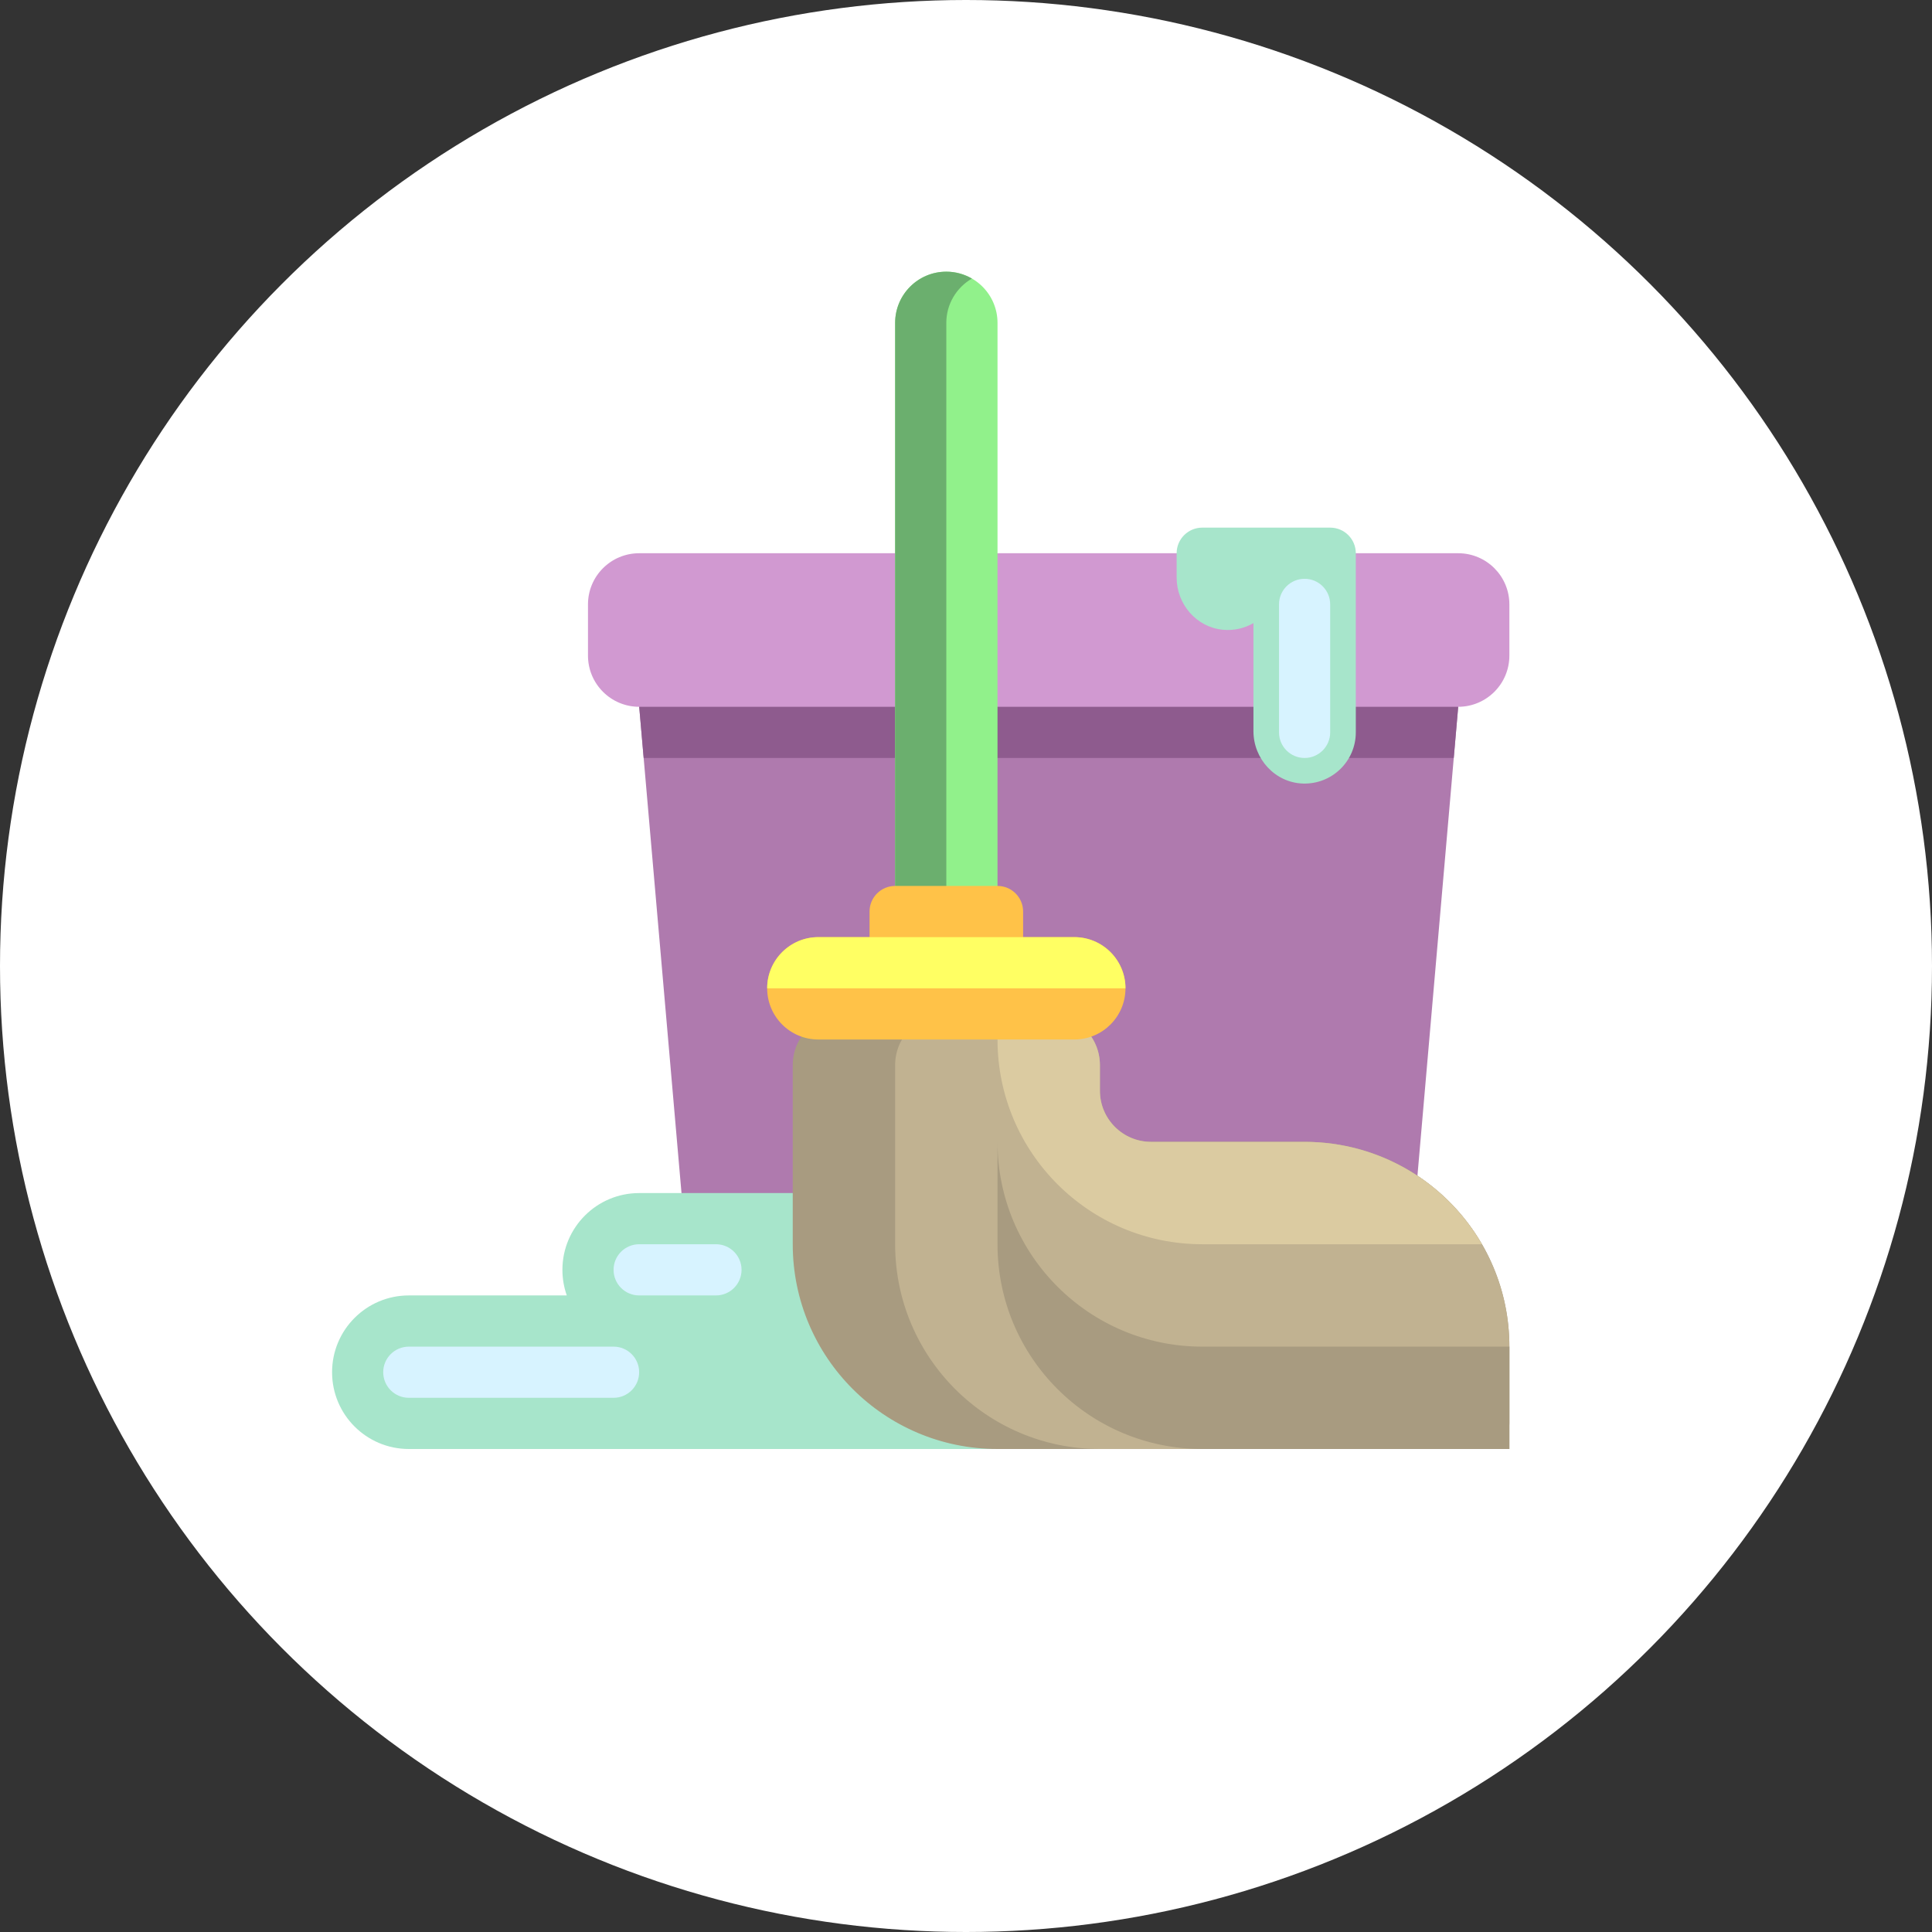 <svg width="68" height="68" viewBox="0 0 68 68" fill="none" xmlns="http://www.w3.org/2000/svg">
<rect x="0" y="0" width="68" height="68" fill="#333333" stroke="none"/>
<circle cx="34" cy="34" r="34" fill="white"/>
<g clip-path="url(#clip0_2079_2677)">
<path d="M49.523 45.595H24.3L22.498 24.877H51.324L49.523 45.595Z" fill="#AF7AAE"/>
<path d="M51.324 23.075V24.876L51.167 26.678H22.655L22.498 24.876V23.075H51.324Z" fill="#8E5B8E"/>
<path d="M53.125 21.273V23.075C53.125 24.07 52.318 24.877 51.323 24.877H22.497C21.502 24.877 20.695 24.07 20.695 23.075V21.273C20.695 20.278 21.502 19.472 22.497 19.472H51.323C52.318 19.472 53.125 20.278 53.125 21.273Z" fill="#D199D1"/>
<path d="M50.423 44.694C50.423 46.187 49.213 47.397 47.72 47.397H42.161C42.261 47.679 42.315 47.982 42.315 48.298C42.315 49.79 41.105 51 39.613 51H14.39C12.897 51 11.688 49.79 11.688 48.298C11.688 46.805 12.897 45.595 14.39 45.595H19.949C19.85 45.313 19.795 45.01 19.795 44.694C19.795 43.202 21.005 41.992 22.497 41.992H47.72C49.213 41.992 50.423 43.202 50.423 44.694ZM43.038 22.165C43.434 22.204 43.804 22.112 44.117 21.931V25.734C44.117 26.711 44.876 27.543 45.853 27.578C46.878 27.614 47.72 26.794 47.72 25.777V19.472C47.72 18.974 47.317 18.571 46.819 18.571H45.018H44.117H42.315C41.818 18.571 41.414 18.974 41.414 19.472V20.331C41.414 21.265 42.109 22.075 43.038 22.165Z" fill="#A7E5CB"/>
<path d="M26.1 44.694C26.1 45.192 25.696 45.595 25.199 45.595H22.497C21.999 45.595 21.596 45.192 21.596 44.694C21.596 44.197 21.999 43.793 22.497 43.793H25.199C25.696 43.793 26.1 44.197 26.1 44.694ZM21.596 47.397H14.389C13.892 47.397 13.488 47.8 13.488 48.297C13.488 48.795 13.892 49.198 14.389 49.198H21.596C22.093 49.198 22.496 48.795 22.496 48.297C22.496 47.8 22.093 47.397 21.596 47.397ZM45.918 20.372C45.42 20.372 45.017 20.775 45.017 21.273V25.777C45.017 26.274 45.42 26.678 45.918 26.678C46.415 26.678 46.818 26.274 46.818 25.777V21.273C46.818 20.775 46.415 20.372 45.918 20.372Z" fill="#D7F3FF"/>
<path d="M40.514 40.19H45.919C49.899 40.19 53.125 43.417 53.125 47.397V50.099C53.125 50.597 52.722 51 52.224 51H35.109C31.129 51 27.902 47.773 27.902 43.793V37.488C27.902 36.493 28.709 35.686 29.704 35.686H36.91C37.906 35.686 38.712 36.493 38.712 37.488V38.389C38.712 39.384 39.519 40.19 40.514 40.19Z" fill="#A89B80"/>
<path d="M53.125 47.397V51H38.712C34.732 51 31.506 47.773 31.506 43.793V37.488C31.506 36.493 32.312 35.686 33.307 35.686H36.911C37.906 35.686 38.712 36.493 38.712 37.488V38.389C38.712 39.383 39.519 40.19 40.514 40.19H44.117H45.919C49.899 40.19 53.125 43.417 53.125 47.397Z" fill="#C1B291"/>
<path d="M53.126 47.397V51H42.316C38.336 51 35.109 47.774 35.109 43.794V40.19C35.109 44.17 38.336 47.397 42.316 47.397H53.126Z" fill="#A89B80"/>
<path d="M52.159 43.793H42.316C38.336 43.793 35.109 40.567 35.109 36.587V35.686H36.911C37.906 35.686 38.713 36.493 38.713 37.488V38.389C38.713 39.383 39.519 40.19 40.514 40.19H45.919C48.586 40.19 50.913 41.64 52.159 43.793Z" fill="#DBCBA1"/>
<path d="M35.109 11.364V31.182V32.984H31.506V31.182V11.364C31.506 10.369 32.312 9.562 33.307 9.562C34.303 9.562 35.109 10.369 35.109 11.364Z" fill="#91F18B"/>
<path d="M33.307 11.364V32.984H31.506V11.364C31.506 10.369 32.312 9.562 33.307 9.562C33.636 9.562 33.943 9.652 34.208 9.805C33.67 10.117 33.307 10.698 33.307 11.364Z" fill="#6BAF6E"/>
<path d="M39.613 34.785C39.613 35.78 38.807 36.587 37.812 36.587H28.804C27.808 36.587 27.002 35.78 27.002 34.785C27.002 33.79 27.808 32.984 28.804 32.984H30.605V32.083C30.605 31.585 31.009 31.182 31.506 31.182H35.109C35.607 31.182 36.01 31.585 36.01 32.083V32.984H37.812C38.807 32.984 39.613 33.79 39.613 34.785Z" fill="#FFC248"/>
<path d="M39.613 34.785H27.002C27.002 33.791 27.808 32.984 28.804 32.984H37.812C38.807 32.984 39.613 33.791 39.613 34.785Z" fill="#FFFF63"/>
</g>
<defs>
<clipPath id="clip0_2079_2677">
<rect width="41.438" height="41.438" fill="white" transform="translate(11.688 9.562)"/>
</clipPath>
</defs>
</svg>
